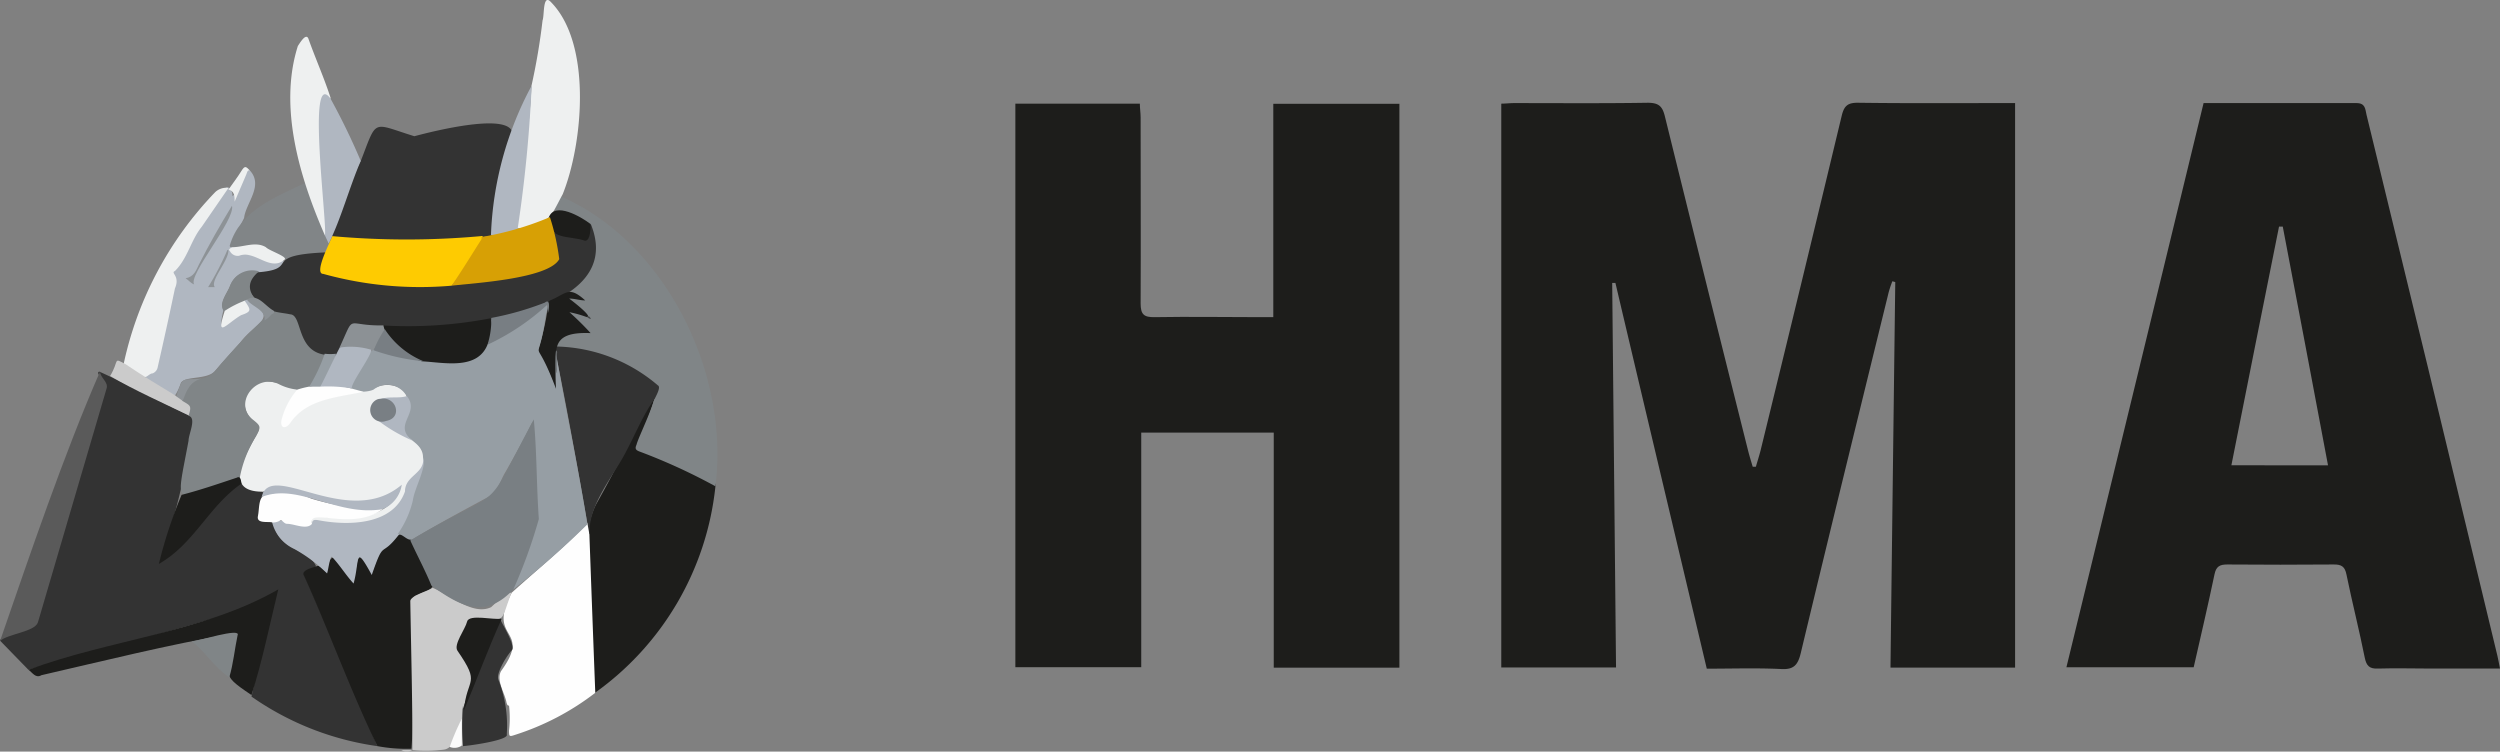 <?xml version="1.0" encoding="UTF-8"?> <svg xmlns="http://www.w3.org/2000/svg" viewBox="0 0 449.62 135.17"><rect x="0" y="0" width="449.62" height="135.17" fill="#808080" stroke="none"/><defs><style>.cls-1{fill:#1d1d1b;}.cls-2{fill:#333;}.cls-3{fill:#808587;}.cls-4{fill:#fefefe;}.cls-5{fill:#b0b7c1;}.cls-6{fill:#eef0f0;}.cls-7{fill:#cbcbcb;}.cls-8{fill:#5a5a5a;}.cls-9{fill:#818587;}.cls-10{fill:#fcfcfc;}.cls-11{fill:#414343;}.cls-12{fill:#fecb01;}.cls-13{fill:#d7a005;}.cls-14{fill:#969ea4;}.cls-15{fill:#797f83;}.cls-16{fill:#818688;}.cls-17{fill:#8d9296;}.cls-18{fill:#8c9195;}.cls-19{fill:#8e9397;}.cls-20{fill:#797f84;}.cls-21{fill:#666a6c;}.cls-22{fill:#787e83;}</style></defs><g id="Layer_2" data-name="Layer 2"><g id="HMA"><path class="cls-1" d="M315.79,83.94c.29-1,.61-2,.85-2.94Q324,50.93,331.22,20.85c.42-1.73,1-2.39,2.93-2.37,8.66.12,17.31.06,26,.06h2.26V120.07H340q.42-34.74.86-69.34l-.52-.15a19.51,19.51,0,0,0-.67,2c-5.3,21.62-10.62,43.24-15.81,64.89-.53,2.21-1.32,3-3.62,2.85-4.38-.21-8.77-.06-13.28-.06-5.5-23.23-11-46.3-16.43-69.37l-.58,0c.23,23,.46,46,.69,69.15H270V18.64c.8,0,1.55-.1,2.31-.1,8,0,16,.07,24-.06,2,0,2.66.61,3.11,2.42q7.44,30.15,15,60.26c.24.94.53,1.86.8,2.78Z"></path><path class="cls-1" d="M182.61,18.65H205c0,.85.14,1.67.14,2.48,0,11.15.05,22.3,0,33.44,0,2,.6,2.5,2.52,2.47,6.32-.11,12.63,0,18.95,0H229V18.67h22.68V120.08h-22.6V77.8H205.25V120H182.61Z"></path><path class="cls-1" d="M396.31,18.54h27.5c1.62,0,1.57,1.1,1.8,2.08q5.49,22.65,11,45.26,6.28,26,12.55,52.09c.16.67.27,1.35.46,2.27H437.45c-3.26,0-6.53-.1-9.79,0-1.56.07-2.06-.53-2.36-1.94-1-5-2.28-10-3.3-15-.29-1.45-.94-1.79-2.29-1.78q-9.57.08-19.15,0c-1.37,0-2,.37-2.29,1.79-1.16,5.55-2.46,11.06-3.74,16.7H371.64Q384,69.34,396.31,18.54Zm22.38,65.15C416,69.26,413.25,55,410.55,40.75h-.67C407,55,404.19,69.24,401.31,83.68Z"></path><path class="cls-2" d="M67.87,134.19a52.05,52.05,0,0,1-22.64-8.91c1.26-6.22,3-12.29,4.44-18.6a9.62,9.62,0,0,1-4.44,2.51c-13.15,4-26.63,7.66-40.12,11.27L0,115.21c.63-1.69,6.7-1.59,6.7-4q6-20.52,12-41c.77-1.11-1.78-3.23-.82-3.37,5.44,2.46,10.7,5.35,16.14,7.85.82.29.87.92.72,1.59a131.67,131.67,0,0,1-5.88,24.38,21.87,21.87,0,0,0,4.82-3.86,36.42,36.42,0,0,1,9.68-10c3.9,3.18,4.81-1.06,3.17,5.73-.38,2,2.61.24,2.9,2.31,1.1,4.19,6.06,3.81,7.41,7-.67.72-2.74.62-1.88,2C59.35,114,63.68,124.07,67.87,134.19Z"></path><path class="cls-1" d="M128.67,87.46A52.26,52.26,0,0,1,107,124.6a82.06,82.06,0,0,1-.68-10.4c.44-7.37-2.6-17.34,1.06-23.8s6.36-12.28,9.64-18.35c0,0,0-.87.72-.48a63.49,63.49,0,0,1-3,8.14c-.33,1-.33,1.06.63,1.39,4.24,1.74,8.38,3.62,12.52,5.5C128.33,86.74,128.79,86.74,128.67,87.46Z"></path><path class="cls-3" d="M128.67,87.46A105,105,0,0,0,115,81.2c-.62-.24-.86-.48-.53-1.2.44-1.79,4.82-10.12,3.18-10.89a30.57,30.57,0,0,0-17.63-6.74c0-2.65,3.76-2.8,5.69-2.75-.49-1-3.47-2.89-3.13-3.56s2.55.48,3,.72h0c-1.06-1.45-6-4.38-.92-2.94-5.44-2.89,2.46-2.22,2.22-9.2.48-4.24-1.83-5.3-5.44-6.31s-1.64-.87-.73-3.08C119.56,43.39,131.27,66.85,128.67,87.46Z"></path><path class="cls-2" d="M64.89,28.94c3-7.71,1.88-6.84,9.63-4.44,2.7-.72,18.4-4.81,17.63,0a61.41,61.41,0,0,0-3.56,17.88A102.79,102.79,0,0,1,60,42.66c-.58-.28-.24-.72,0-1.06C61.61,37.46,62.79,32.89,64.89,28.94Z"></path><path class="cls-1" d="M67.87,134.19c-4.81-9.92-8.62-20.52-13.19-30.64-.68-1,1.68-1.49,2.31-1.73s1.11.77,1.78,1.06c.92-5.83,2.55,0,4.82,1.35.91-3.71.58-6.46,3.37-1.4,1.88-5.3,1.16-2.94,4.82-6.74,3.42,0,4.33,6,5.87,8.47.87,1.5-1.59,1.88-2.5,2.41A1.45,1.45,0,0,0,74,108.66c0,8.62.63,17.58,0,26h0A28.34,28.34,0,0,1,67.87,134.19Z"></path><path class="cls-4" d="M106,96.09q.52,14.44,1.06,28.51a46.91,46.91,0,0,1-14.45,7.57c-1,.33-1.06.33-1.06-.78a19.74,19.74,0,0,0,0-4.48c-.34,0-.34-.28-.44-.48-.29-1.78-1.92-4-1-5.73,5.73-7.9-2.74-5.39,1.93-14.11,4.43-4,9.15-7.9,13.34-12.19C106.22,93.15,105.79,95.46,106,96.09Z"></path><path class="cls-5" d="M44.9,30.62c2.6,2.75-.73,5.93-1,8.58C39.09,48.83,43,44,47.47,46.66c1.4,1,2.6,0,3.56.29-1.54,4.82-7.37-.82-9.63,4.43-.61,1.42-1.85,2.85-1.22,4.42-1.3,5.39,1.15,1,3.8,0,1-.44-1.35-2.08.24-2.22,6.22,3.85,1.93,4.09-1,8-1.49,1.73-3.08,3.37-4.53,5.1S33,67.5,32.48,69a9.79,9.79,0,0,1-.92,2c-.82.38-3.71-2.12-4.81-2.61s-.29-1.25.48-1.49a1.46,1.46,0,0,0,.91-1.2,92.16,92.16,0,0,0,3-16.14A.75.75,0,0,1,31,48.54v0a.34.34,0,0,1,.12-.12c1.68-2.12,2.31-4.82,4-7.13s3.18-4.82,4.81-6.89c1-1.45,1.88-.39,1.88.86C42.73,34.8,44.13,30.09,44.9,30.62Z"></path><path class="cls-6" d="M101.21,34.91c-2.6,4.82-1.78,4.38-7.28,6.16h-1c.53-8.42,2.31-17.1,2.65-25.62a114.41,114.41,0,0,0,2-11.8c.34-.73,0-4.82,1.45-3.33C106.51,7.8,104.87,25.8,101.21,34.91Z"></path><path class="cls-7" d="M92,106.59c-2.22,5.68-.63,4.81-6.6,4.81-1.69,0-2,3.09-2.84,4.24-.68,2.41,3.23,4.43,2.36,6.94a23.53,23.53,0,0,0-1.4,10.31,1.81,1.81,0,0,1-.24,1.25c-.87,0-.29-3.47-.43-4.14-.82,1.35-.92,4.43-2.94,4.81a26.14,26.14,0,0,1-5.73.1c0-8.91-.24-17.87-.39-26.78,0-1,3.23-1.83,4-2.41,2.84,1.06,7.22,5.11,10.55,3.47C89.12,108.47,91.19,106.49,92,106.59Z"></path><path class="cls-8" d="M18,66.8c0,1.2,1.59,1.88,1.15,3.13q-6.14,21-12.33,42C6.26,113.66,1.3,114,0,115.3,5.45,99.55,11.52,81.63,18,66.8Z"></path><path class="cls-1" d="M5.11,120.46C19.75,115,36.56,113.76,50.05,106c-1.54,6.31-2.84,12.81-4.82,19-6.31-4.19-3.75-3.38-3-10.31,0-.77,0-.87-.77-.68-11.42,2-22.69,4.82-34,7.42C6.41,122.05,5.88,121,5.11,120.46Z"></path><path class="cls-6" d="M41.09,33.8l-4.82,7c-1.92,2.36-2.55,5.73-4.81,7.94-.87.39,1,.82,0,3.14-1,4.81-2.07,9.63-3.09,14.11a1.48,1.48,0,0,1-.91,1.16c-.63,0-1.2,1-1.83.62s-3.28-1.59-3.37-2.41A63.76,63.76,0,0,1,38.68,34.58,2.86,2.86,0,0,1,41.09,33.8Z"></path><path class="cls-9" d="M41.79,44.5s-.63,0-.44-.44c1.83-6.16,8-8.52,13.54-11.17.58,0,.58.57.67.91.73,2.17,1.45,4.34,2.36,6.41,4.29,7.32-1.3,4.81-6.4,6.5C45.72,43.39,47.16,44.54,41.79,44.5Z"></path><path class="cls-6" d="M58.43,42.33c-4.48-10.26-8.38-23-4.86-34.06.33-.48,1.49-2.5,1.92-1.25,1.26,3.56,2.85,7.08,4,10.69-.86,0-1.25-1.11-1.49.34a36.83,36.83,0,0,0-.24,7.27c0,5.4.67,10.79,1.11,16.14C58.87,41.8,59,42.18,58.43,42.33Z"></path><path class="cls-2" d="M83.24,134.19a52,52,0,0,1,0-7.28v.58c1.69-4.81,4-9.92,5.88-14.83,0-.44,0-1.11.86-1.26.49,1.11,2.8,4.82,2.08,5.54s-2.8,3.91-2.46,5.21a22.56,22.56,0,0,1,1.54,9.92C91.67,133.13,84.25,134.14,83.24,134.19Z"></path><path class="cls-5" d="M58.43,42.33c.48-1.83-3.32-30.35,1-24.62a121,121,0,0,1,5.45,11.23c-2.09,4.86-3.51,10.35-5.77,14.86Z"></path><path class="cls-5" d="M95.62,15.4A244.3,244.3,0,0,1,93.12,41c.28.53-4.53,1.73-4.82,1.25A61.26,61.26,0,0,1,95.62,15.4Z"></path><path class="cls-7" d="M22.59,65.5c2.94,2,6,3.85,9.11,5.73,1.35.48,4,1.78,2.31,3.52-4.82-2.36-9.63-4.44-14.21-7.13C21.53,64.8,20.23,64.24,22.59,65.5Z"></path><path class="cls-3" d="M34.49,115.35c1,0,8.91-2.55,8.24-1.1-.53,2.5-.77,5.15-1.49,7.56C38.59,120.12,36.9,117.14,34.49,115.35Z"></path><path class="cls-6" d="M44.9,30.62c-.48,0-.48.53-.63.82L42.2,36.26c0-.92,0-1.88-1.11-2.17.77-1.11,1.64-2.22,2.31-3.32S44.27,30,44.9,30.62Z"></path><path class="cls-10" d="M80.88,134.33a42.56,42.56,0,0,1,2.17-5.06v4.82A2.3,2.3,0,0,1,80.88,134.33Z"></path><path class="cls-7" d="M72.16,134.91h2A2.09,2.09,0,0,1,72.16,134.91Z"></path><path class="cls-6" d="M47.21,88.43c-7.37,0-2.84-6.84-1-10.41.77-1.11,0-1.78-.82-2.46a4,4,0,0,1,2.36-7,16.48,16.48,0,0,1,5.73,1.5A1.54,1.54,0,0,1,53,71.12a12.45,12.45,0,0,0-1.93,3.7c-.33,1.11,0,2.51,1,1.06,3.62-5.1,10.26-4.52,15.56-6.21,1.83-.92,5.11-.39,5.54,1.73-1.25.68-3,0-4.43.49A1.83,1.83,0,0,0,67,73.78v0a1.86,1.86,0,0,0,.45,1.13c2.65,2.89,8.24,3.13,8.91,7.47.29,2.6-2.94,3.18-3.18,5.49-1,5.73-8.38,6.69-13.2,6.36a11,11,0,0,1-2.79-.39c-.53,0-.67.48-1.11.34-.29-1.06,0-1.49,1.06-1.35,5.2.67,12.72.92,14.89-5.06C61.85,95,55.64,85.8,47.21,88.43Z"></path><path class="cls-3" d="M53.47,70.07a9.29,9.29,0,0,1-3.18-.91c-4.14-2.22-8.48,3.37-4.81,6.31,1.44,1.15,1.49,1.3.57,3A21.34,21.34,0,0,0,43.11,86c-12.09,3.47-11.65,6.45-9.2-6.74,0-1.21,1.5-4.1,0-4.48.58-1.83.39-1.79-1.15-2.7a3.93,3.93,0,0,1,3.47-4c2-.24,2.84-1.93,4-3.18a106.94,106.94,0,0,1,8.86-9.08c7.61,0,2.45,4.81,8.67,7.66,1.93,0-1.25,4.57-1.45,5.73S54.48,70.27,53.47,70.07Z"></path><path class="cls-5" d="M56.12,94.21c0-.87.68-.73,1.25-.63,5.3,1,13.35.87,15.47-5.2,0-2.89,3.56-3.13,3.27-6.07,1.45.29-1.68,6.74-1.73,8.24s-1,4.43-2.7,5.68c-3.32,4.29-2.51.53-4.82,7.18-3.18-5.83-2.12-2.56-3.27,1.54-1.45-1.59-2.41-3.23-3.9-4.82-.39,0-.63,2.36-.87,3a27.16,27.16,0,0,0-5.88-4.39,7.19,7.19,0,0,1-4-4.81C51.06,92.8,53.28,95.27,56.12,94.21Z"></path><path class="cls-1" d="M32.66,89c3.37-.87,6.65-2,9.92-3.09.73-.38.73.53.87,1.06-5.87,4-8.52,10.84-14.88,14.45A82.42,82.42,0,0,1,32.66,89Z"></path><path class="cls-4" d="M56.12,94.21c-1,1.15-3.13,0-4.48,0-.58,0-.91-.77-1.2-.63a2.58,2.58,0,0,1-1.35.39c-.87-.24-3,.29-2.7-1.16s0-3.76,1.69-3.9a12.08,12.08,0,0,1,7.9.77,43.43,43.43,0,0,0,12.86,1.88C63.25,95.65,55.25,91.12,56.12,94.21Z"></path><path class="cls-5" d="M68.84,91.56C60.7,93,53.62,86.74,47.06,89.39c1.55-6.79,15.56,6,25.2-2.22A5.64,5.64,0,0,1,68.84,91.56Z"></path><path class="cls-2" d="M106,96.09c-1.93-10.75-4-22.74-6.17-33,0-.34,0-.63.29-.77a29,29,0,0,1,18.21,7c.58.29-.34,1.88-.53,2.31-2.51,3.47-4,7.71-6.22,11.42S105.88,91.27,106,96.09Z"></path><path class="cls-2" d="M58.43,63.8c-5.2-.72-4-7.22-6.26-7.27-1.49-.34-3.37-.29-4.43-1.4C45.09,53.2,43.45,51.76,46,49c8.43-.57.57-3.08,12.57-3.61.38,1.64-2.12,3.47.63,3.9a71.64,71.64,0,0,0,40.07-1.64c2.17-.86,0-4.09.24-5.78h.87c1.45.39,2.94.63,4.38,1s.78-1.79,1.5-2.56c7.32,18-30.93,19.61-41.91,18.21C61.23,58.22,62.19,66.08,58.43,63.8Z"></path><path class="cls-1" d="M98.61,54.56s0-.43.33-.53c3-1.25,3.33-2.69,6.31,0-1,0-1.83-.33-2.89-.33.53.38,4.48,3.42,3.14,3.32a19.42,19.42,0,0,0-3.09-.87,50.08,50.08,0,0,1,3.81,3.76c-8-.34-6.17,3.61-5.78,9.63,0,.87-.68,1.06-.77,0a21.93,21.93,0,0,0-2.12-4.81c-.39-.68-1.06-1.4-.63-2.27A42.42,42.42,0,0,0,98.61,54.56Z"></path><path class="cls-1" d="M106.22,40.3c0,.68,0,3-1,3-2.79-1-6.79,0-6.5-4.24C99.79,36.21,104.53,39,106.22,40.3Z"></path><path class="cls-11" d="M105.5,56.87a.37.37,0,0,0,.38,0,1,1,0,0,1,.39.49A1.06,1.06,0,0,1,105.5,56.87Z"></path><path class="cls-12" d="M81.22,51.38a65.11,65.11,0,0,1-23.08-2.12c-1.78,0,1.3-5.87,1.64-6.79a148.71,148.71,0,0,0,26.69,0c1.25-.29-1,2.46-1.16,2.84A33.29,33.29,0,0,1,81.22,51.38Z"></path><path class="cls-13" d="M81.22,51.38c1.88-2.74,3.61-5.58,5.39-8.38v-.38A54.27,54.27,0,0,0,98.9,39.05a41.05,41.05,0,0,1,1.68,7.56C98.66,50.13,85.36,50.9,81.22,51.38Z"></path><path class="cls-14" d="M98.22,56.39c-1.59,11.23-2.55,2.12,1.78,13.54a56.22,56.22,0,0,1,0-6.36h0c1.79,10.23,4,20.47,5.64,30.73A157.28,157.28,0,0,1,92.34,106c-.33-.43,0-.82,0-1.16,1.11-2.84,2.17-5.68,3.42-8.48a22.36,22.36,0,0,0,.49-9.63,80.91,80.91,0,0,0-.46-10.89c-1.49,3-3.13,5.93-4.81,8.92-1,1.54-1.35,3.61-3,4.52-4.52,2.46-9,4.82-13.48,7.52-1.11.91-1.88-.82-3-.72A17.31,17.31,0,0,0,74.25,90c.29-2.22,2.55-6,1.83-7.71,0-3.37-4.82-3.23-3.28-6.6a4,4,0,0,0-5.59-5.64c-.91.53-4.81.82-4-1,6.31-11.13,1.1-4.14,17.72-4,2.89,0,5.11-.24,6.51-3.13a47.16,47.16,0,0,0,9.87-6.55C98.61,54.18,98.66,55.19,98.22,56.39Z"></path><path class="cls-15" d="M73.79,97.19C91.9,86.55,86.27,93.63,96,75.42c.57,6,.48,12,.91,17.92A92.94,92.94,0,0,1,92.33,106c-5.15,5.49-9.63,3-14.74-.68C76.5,102.64,75.05,99.94,73.79,97.19Z"></path><path class="cls-1" d="M90.18,111.4c-2.46,5.45-4.39,10.75-6.75,16.38.53-6.07,3.13-4.53-1.15-10.74-.77-1.11,1.39-3.85,1.73-5.25s4.82-.24,6.12-.53Z"></path><path class="cls-16" d="M46.58,48.8c-1.88,1.59-2.12,3.09-.82,4.82-.53.58-1.25,0-1.87.53a11.43,11.43,0,0,1-2.41,1.35c-.39,0-.68.58-1.21.48-1.06-1.54.58-3,1.06-4.48A4.25,4.25,0,0,1,46.58,48.8Z"></path><path class="cls-6" d="M51.21,46.66C48.61,49,45.81,44.88,43,46a1.56,1.56,0,0,1-1.64-.82c-.34-.34,0-.48.39-.72,2.07,0,4.24-1.11,6.07,0C48.37,45.07,51.69,46.13,51.21,46.66Z"></path><path class="cls-6" d="M40.42,55.91A18.55,18.55,0,0,1,44,54.08c1.11,1.64,1.35,1.93-.63,2.6C40.71,58.22,38.73,61.11,40.42,55.91Z"></path><path class="cls-17" d="M41.72,37c.67,2.51-8,12.57-6.79,14.16-.73-.29-.92-.72-1.55-1.11,1.55-.28,1.88-1.44,2.41-2.5C37.58,44,39.55,40.55,41.72,37Z"></path><path class="cls-18" d="M44.42,53.89c1.92-1.21,3.17,1.11,4.81,2,.24.48-.29.53-.48.73a3.83,3.83,0,0,1-1.16,1C47.79,55.67,45.23,55.14,44.42,53.89Z"></path><path class="cls-17" d="M36.32,68.1c-2.16.43-2.79,2.21-3.47,4l-1.15-.82C33,67.47,32.57,68.44,36.32,68.1Z"></path><path class="cls-19" d="M41.09,45c0,2-3.37,5.49-2.46,6.64h-1.2a51.07,51.07,0,0,0,3.47-6.69Z"></path><path class="cls-4" d="M63.25,69.88l2.12.58c-4.58,1-10.07,1.25-13.05,5.44-1,1.54-2.17,1.06-1.59-.72a13.21,13.21,0,0,1,2.74-5.11A17.05,17.05,0,0,1,63.25,69.88Z"></path><path class="cls-5" d="M73.17,71.23c2.51,3.13-2.69,5.11,1,8a28.48,28.48,0,0,1-6-3.47c1.11-.53,2.65,0,2.85-1.78s-1.35-1.69-2.51-2.22C70,71.23,71.73,71.71,73.17,71.23Z"></path><path class="cls-20" d="M68.5,71.71c2.79-.43,4,3.47.92,4a2.09,2.09,0,0,1-1.49-3.91A2.82,2.82,0,0,1,68.5,71.71Z"></path><path class="cls-14" d="M57.61,69.54h-2a29.93,29.93,0,0,0,2.79-5.92,8.36,8.36,0,0,0,2,0v.43C59.35,66,59,68.29,57.61,69.54Z"></path><path class="cls-21" d="M100.2,63.33a20.21,20.21,0,0,0,0,3.81C99.79,66.8,99.79,61.8,100.2,63.33Z"></path><path class="cls-1" d="M87.67,62c-1.83,4.53-7.66,3.23-11.51,3-2,0-7.42-4.82-7.18-6.46a78.35,78.35,0,0,0,19.27-1.3A5.73,5.73,0,0,1,87.67,62Z"></path><path class="cls-5" d="M57.61,69.54c1.21-2.31,2.32-4.81,3.47-7,1.06-1.06,4,0,5.45,0s-3.33,6-3.28,7.32A25.34,25.34,0,0,0,57.61,69.54Z"></path><path class="cls-22" d="M87.67,62a14.28,14.28,0,0,0,.68-4.82A52.89,52.89,0,0,0,98,54.42c1.06-.87.72,1.4.53,1.92V54.71A42,42,0,0,1,87.67,62Z"></path><path class="cls-18" d="M67.06,63a12.72,12.72,0,0,0-6-.48c2.94-6.36.87-3.85,7.9-4,0,.39.39.82,0,1.21S68,62.32,67.06,63Z"></path><path class="cls-22" d="M67.2,63a20.58,20.58,0,0,1,2-3.8,15.16,15.16,0,0,0,7,5.78A38,38,0,0,1,67.2,63Z"></path></g></g></svg> 